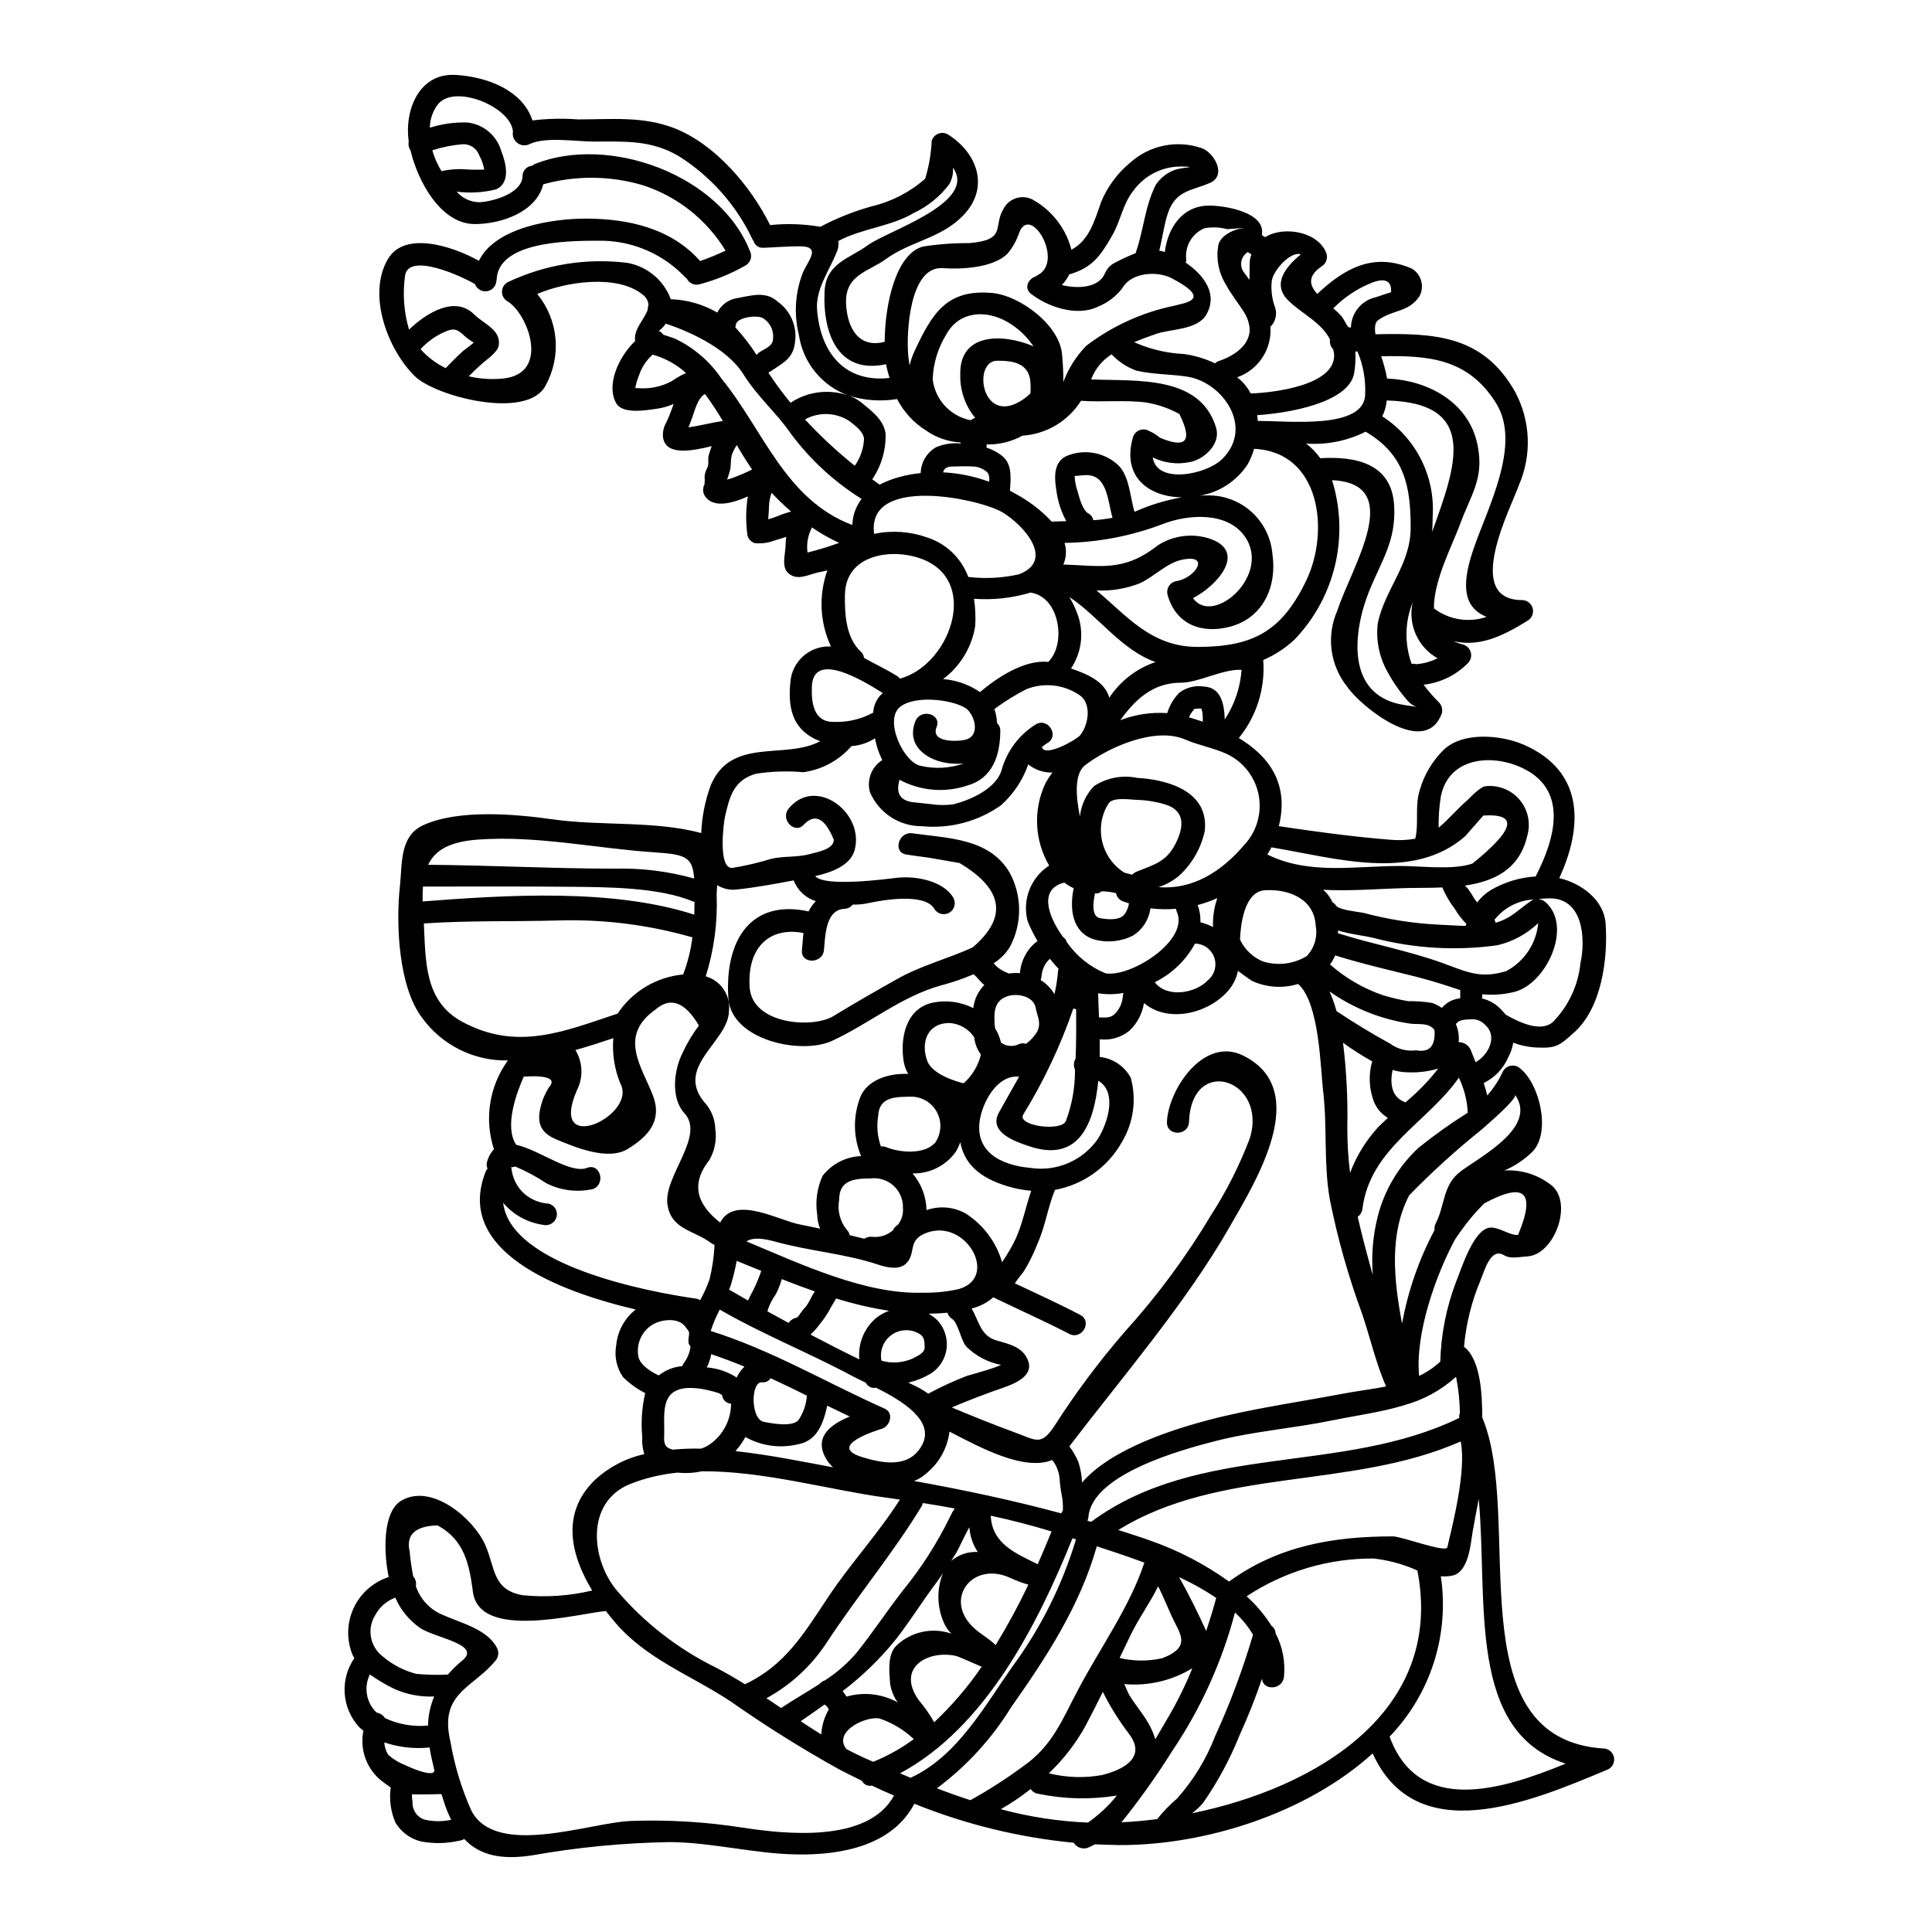 <?xml version="1.0" encoding="UTF-8"?>
<!-- Uploaded to: SVG Find, www.svgrepo.com, Generator: SVG Find Mixer Tools -->
<svg fill="#000000" width="800px" height="800px" version="1.1" viewBox="144 144 512 512" xmlns="http://www.w3.org/2000/svg">
 <path d="m355.38 493.16c-0.324 0-0.059-0.172 0.172-0.32h0.004c0.098-0.152 0.203-0.297 0.32-0.438 0.516-0.789 1.105-1.531 1.754-2.219 0.594-0.855 1.109-1.766 1.547-2.715 0.23-0.395 0.496-0.789 0.758-1.223-2.949-1.023-5.867-2.133-8.758-3.269v-0.004c-0.387 1.391-0.914 2.742-1.574 4.027-0.969 1.309-1.707 2.773-2.188 4.328 0 0.059-0.027 0.117-0.027 0.203 1.84 1.023 3.734 2.043 5.606 3.066v0.004c0.543-0.809 1.418-1.336 2.387-1.441zm175.3-78.672c-0.246 0.332-0.543 0.629-0.875 0.871 0.66 1.516 0.922 3.176 0.758 4.82 1.406-0.008 2.672 0.832 3.215 2.129 0.395 1.023 0.848 2.102 1.281 3.184 3.418-1.898 5.867-6.832 2.625-9.781-0.984-1.145-2.465-1.73-3.969-1.574-0.734-0.008-1.469 0.059-2.191 0.199-0.898 0.223-1.043 0.555-0.844 0.152zm-271.61 198.45c-0.469-1.93-0.934-3.887-1.223-5.84h-0.004c-4.047 0.422-8.141-0.035-12-1.344 0.062 1.156 0.414 2.281 1.023 3.269 1.328 1.188 2.859 2.121 4.523 2.758 3.68 1.75 8.148 3.125 7.68 1.156zm309.86-5.578c1.43 0.043 2.621 1.109 2.816 2.527 0.195 1.418-0.664 2.769-2.031 3.195-20.438 8.613-50.418 21.047-61.949-4.41-17.605 15.996-44.699 24.434-67.305 24.289-2.102-0.031-4.203-0.117-6.273-0.203-0.555 0.293-1.141 0.582-1.723 0.848h-0.004c-1.434 0.605-3.098 0.074-3.91-1.258-14.504-1.398-28.73-4.879-42.242-10.336-5.754 10.977-19.094 13.66-31.207 13.43-11.328-0.172-22.332-3.211-33.66-3.269-12.191 0.203-24.344 1.375-36.348 3.504-8.148 1.254-13.926 0.059-18.07-4.328v-0.004c-0.406 0.258-0.867 0.414-1.344 0.465-3.301 0.754-6.715 0.824-10.043 0.207-2.856-0.676-5.32-2.477-6.832-4.992-1.266-2.93-1.703-6.152-1.254-9.312-0.789-0.555-1.547-1.109-2.305-1.664h-0.004c-4.055-3.16-5.965-8.348-4.93-13.383-0.414-0.316-0.809-0.656-1.184-1.02-2.227-2.453-3.559-5.59-3.781-8.895-0.227-3.309 0.676-6.594 2.555-9.324-0.406-0.676-0.719-1.402-0.934-2.156-1.207-3.898-0.828-8.109 1.051-11.73 1.879-3.617 5.109-6.348 8.988-7.602-1.402-6.769-1.574-17.371 3.356-20.258 8.062-4.723 19.125 4.785 22.188 11.648 2.754 6.106 1.871 12.059 10.043 13.43l0.004-0.004c6.141 0.605 12.336 0.18 18.336-1.254-5.606-9.254-8.465-20.402 0.727-29.309 3.676-3.398 8.191-5.754 13.082-6.832-0.461-1.484-0.645-3.039-0.547-4.59-0.355-3.879-0.09-7.789 0.785-11.586-2.16-1.105-4.141-2.531-5.867-4.234-1.707-2.449-2.359-5.477-1.812-8.41 0.336-3.75 2.207-7.195 5.168-9.516-20.613-4.816-48.168-15.531-39.734-36.605 0.121-0.266 0.281-0.508 0.469-0.727-0.262-0.582-0.305-1.234-0.117-1.844 0.32-1.23 0.945-2.367 1.809-3.297-2.609-7.984-1.23-16.738 3.711-23.531-9.027 0.199-17.57-4.074-22.832-11.414-6.16-8.203-6.887-24.727-5.809-34.594 0.672-6.219-0.117-13.516 6.297-16.379 9.371-4.234 24.492-2.891 34.301-1.488 12.551 1.777 27.059 0.32 39.266 3.617h0.004c0.18-4.316 1.027-8.578 2.508-12.637 5.434-12.961 19.793-6.691 29.047-11.711-0.539-0.172-1.066-0.387-1.574-0.641-6.016-3.094-6.981-8.582-6.363-14.918 0.367-5.512 5.043-9.738 10.566-9.543 0.086 0 0.145 0.027 0.203 0.027-2.965-6.336-3.312-13.586-0.965-20.172-0.875 0.203-1.777 0.395-2.656 0.582-2.273 0.496-4.758 1.969-7.066 0.613-2.828-1.664-1.344-5.398-1.344-7.938h0.004c0-0.727 0.059-1.449 0.176-2.164-0.938 0.32-1.902 0.641-2.832 0.875-1.723 0.688-3.578 0.969-5.43 0.82-0.988-0.27-1.758-1.051-2.012-2.043-0.422-2.902-0.461-5.848-0.121-8.758 0.051-0.539 0.125-1.074 0.234-1.605-3.938 1.75-8.699 3.094-11.062 0.352l-0.004-0.004c-0.891-0.965-1.066-2.391-0.438-3.539 0.07-0.75 0.074-1.5 0.023-2.25 0.113-0.742 0.348-1.461 0.699-2.129 0.555-1.082 0.059-2.16 0.395-3.328 0.23-0.816 0.496-1.633 0.789-2.422-5.371 1.312-12.145 2.598-12.902-2.305l-0.004-0.004c-0.148-1.426 0.18-2.863 0.934-4.086 0.715-1.559 1.336-3.16 1.871-4.789-1.441 0.641-2.965 1.074-4.527 1.285-2.684 0.352-8.961 1.547-10.688-1.488-2.711-4.723 0.586-12.262 5.023-16.465-0.496-3.125 2.512-5.781 3.328-8.32 0.008-0.426 0.074-0.852 0.207-1.258-0.082-1.109-0.66-2.121-1.574-2.754-6.715-5.43-20.289-3.414-27.91-0.145 2.75 3.348 4.434 7.441 4.836 11.754 0.398 4.316-0.5 8.652-2.586 12.449-4.758 9.34-29.125 2.981-34.637-2.363-7.125-6.918-12.789-21.547-7.184-31.094 4.348-7.414 16.785-3.621 24.117 0.469 4.375-8.992 19.762-11.184 28.289-11.184 11.242 0 22.656 2.539 30.332 11.242h-0.004c2.301-0.793 4.551-1.711 6.746-2.754-4.981-8.203-12.742-14.348-21.867-17.32-8.617-2.566-17.785-2.66-26.449-0.262-1.777 7.269-11.02 10.539-18.129 10.539-9.055 0-15.121-11.387-17.047-19.531-0.469-0.691-0.641-1.543-0.469-2.359-1.18-8.145 2.629-18.215 12.438-17.633 8.176 0.469 17.711 3.973 20.348 12.055 4.004-0.484 8.043-0.574 12.062-0.266 8.73 0 17.223-0.906 25.484 2.305 10.891 4.231 20.348 15.441 25.43 25.691v0.004c4.438-0.457 8.918-0.301 13.312 0.461 4.359-2.312 8.961-4.144 13.719-5.457 5.219-1.242 10.055-3.746 14.074-7.297 0.988-3.246 1.566-6.598 1.719-9.988 0.246-0.871 0.879-1.582 1.719-1.922 0.84-0.344 1.789-0.281 2.574 0.172 7.734 4.848 11.27 14.07 4 21.547-5.957 6.102-13.898 6.715-20.523 11.559-4.527 3.297-10.859 4.09-10.453 11.855 0.324 6.246 3.242 11.809 10.234 10.012 0.027-9.781 2.891-23.27 10.133-25.254v0.004c4.035-0.633 8.113-0.934 12.199-0.906 10.133-0.82 6.332-4.379 9.109-9.02v-0.004c0.738-1.469 2.074-2.555 3.664-2.973 1.594-0.418 3.289-0.133 4.656 0.785 4.828 2.863 8.324 7.523 9.723 12.961 4.641-2.453 6.102-7.535 7.871-12.672v0.004c1.68-4.047 4.324-7.621 7.703-10.41 2.523-2.269 5.609-3.824 8.934-4.504 3.324-0.676 6.773-0.453 9.98 0.648 3.269 1.082 6.773 7.184 2.277 9.195-4.699 2.102-9.141 1.871-11.211 8.09-1.082 3.269-1.434 6.598-2.277 9.895h0.004c0.266 0.035 0.527 0.082 0.785 0.145 0.23 0.066 0.453 0.145 0.676 0.234 0.758-6.297 4.555-12.293 11.738-12.32 3.82-0.031 15.148 1.633 13.98 7.824 0.297 0.172 0.613 0.352 0.906 0.551l-0.004 0.004c0.074-0.039 0.145-0.086 0.207-0.148 5.023-2.949 14.129-1.18 16.059 4.586 0.336 1.277-0.215 2.621-1.348 3.301-3.852 2.656-3.148 5.023-1.137 7.297 7.328-6.887 14.957-11.09 25.078-6.715h-0.004c2.519 1.516 3.406 4.738 2.016 7.328-2.949 4.379-7.125 3.477-11.02 6.391-0.789 0.586-0.906 1.969-0.645 3.68 15.387-0.324 28.492 0.086 37.051 15.328h-0.004c4.051 7.594 4.426 16.617 1.02 24.523-2.129 6.074-15.035 30.594 0.82 30.594 1.301 0.027 2.43 0.906 2.773 2.16s-0.18 2.586-1.285 3.269c-7.238 4.523-13.105 6.945-19.648 5.461 0.816 0.383 1.668 0.688 2.543 0.906 0.984 0.297 1.746 1.086 2.004 2.086 0.254 0.996-0.027 2.055-0.746 2.793-3.141 3.215-7.297 5.25-11.766 5.754 1.242 1.668 2.609 3.238 4.086 4.699 0.918 0.949 1.109 2.391 0.469 3.543-4.758 10.832-21.281-2.57-24.758-7.648-2.269-2.812-3.715-6.199-4.18-9.785-0.461-3.586 0.074-7.231 1.555-10.531 3.734-11.59 18.246-33.602-1.434-34.48 2.273 7.289 2.551 15.055 0.801 22.484-1.754 7.43-5.465 14.258-10.754 19.762-2.434 2.277-5.246 4.109-8.309 5.418 0.027 0.055 0.035 0.113 0.031 0.176 0.531 7.406-1.789 14.738-6.481 20.492 8.117 4.875 13.383 12.203 10.602 23.355 9.777 1.461 19.617 2.801 29.453 3.59h-0.004c2.242 0.211 4.5 0.125 6.715-0.262 0.996-4.203-0.172-8.66 1.18-12.875 1.125-3.949 3.231-7.551 6.121-10.469 5.051-5.117 15.297-4.203 21.367-1.605 16.199 7.008 15.793 21.781 9.484 35.383 5.867 1.402 11.855 5.75 12.293 12.086 0.641 9.34-1.078 22.359-8.379 28.844-3.852 3.445-4.641 4.203-9.809 3.969h0.004c-2.156-0.09-4.281-0.523-6.301-1.281-0.215 1.348-0.66 2.652-1.312 3.852-1.281 2.984-3.59 5.41-6.512 6.836 0.352 1.105 0.672 2.188 0.938 3.297 1.715-1.941 3.129-4.125 4.203-6.484 0.461-0.773 1.25-1.297 2.141-1.414 0.895-0.121 1.793 0.176 2.441 0.801 5.082 4.059 8.176 16.82 3.211 21.984-2.148 2.109-4.676 3.805-7.441 4.996 4.305-0.262 8.566 1.012 12.027 3.586 6.512 4.41 1.344 18.77-5.961 19.18-1.719 0.086-4.496 0.727-6.102-0.266-3.648-2.273-5.195 4-6.332 6.656l0.004 0.004c-2.359 5.606-3.828 11.547-4.352 17.605 0.258 0.141 0.496 0.316 0.699 0.523 3.762 3.938 4.113 12.203 4.144 18.188 11.172 26.547-7.394 85.109 32.109 87.707zm-6.106-208.06c1.434-6.484 0.789-17.605-8.582-17.223-0.934 0.027-1.781 0.086-2.598 0.172 0.711 0.066 1.383 0.355 1.926 0.82 7.414 6.512 0.059 21.984-8.492 23.852h-0.004c-2.703 0.648-5.496 0.844-8.266 0.582v0.992c0 0.027-0.203 0.027-0.203 0.086 2.012 0.422 3.84 1.465 5.227 2.981 0.418 0.414 0.812 0.855 1.18 1.316l0.031 0.027c3.266 1.84 9.195 4.875 12.523 1.898l0.004-0.004c4.098-4.195 6.652-9.652 7.254-15.488zm-11.734-23.297c5.023-9.781 8.844-23.094-4.328-28.785-7.91-3.418-18.77-2.363-20.898 7.707h-0.004c-0.453 2.781-0.656 5.594-0.613 8.41 2.422-1.93 4.496-4.555 7.707-7.356 0 0 3.148-3.328 4.523-3.594v-0.004c3.449-0.457 6.898 0.855 9.172 3.492 2.273 2.637 3.059 6.242 2.098 9.59-2.043 8.961-8.844 12.113-16.531 13.227v-0.004c0.324 0.297 0.629 0.621 0.902 0.965 0.496 0.727 1.023 1.488 1.461 2.277v0.004c0.262 0.43 0.555 0.836 0.879 1.223 0.969-1.297 2.18-2.394 3.562-3.238 3.644-2.148 7.746-3.398 11.969-3.648 0.02-0.09 0.055-0.176 0.102-0.254zm-1.137 6.598c0.18-0.109 0.375-0.188 0.582-0.234-4.109 0.184-7.934 2.144-10.48 5.375 0.141 0.254 0.238 0.527 0.289 0.812 1.734-0.496 3.363-1.297 4.82-2.359 1.648-1.188 3.094-2.473 4.797-3.582zm-3.652 88.664c4.789-11.414 1.781-14.188-9.016-8.32-0.73 0.758-1.434 1.488-2.133 2.246h-0.004c-2.012 2.293-3.863 4.723-5.547 7.269-5.023 9.281-10.629 24.957-9.516 36.172 2.051-0.973 3.941-2.254 5.606-3.797 0.191-7.25 1.609-14.41 4.195-21.18 1.223-2.832 4.699-14.656 9.445-14.336 2.414 0.145 4.754 2.07 6.969 1.957zm-15.121-16.926c5.84-4.231 20.289-11.809 14.309-20.23 0.523 0.758-3.543 4.613-8.789 9.199l-0.004-0.004c-6.766 5.422-13.191 11.25-19.238 17.457-5.367 10.305-4.086 22.391-1.898 34.012 1.57-8.66 4.477-17.027 8.613-24.797-0.082-0.566 0.012-1.145 0.262-1.66 2.602-5.043 1.84-10.383 6.746-13.945zm12.148-53.074h-0.004c4.711-2.562 7.832-7.305 8.32-12.641-3.004 2.879-6.723 4.906-10.773 5.867-10.965 1.535-22.129 0.883-32.84-1.926-2.801-0.672-6.336-0.992-9.445-1.988v0.789h-0.004c0.109 0.008 0.219 0.027 0.324 0.055 8.902 2.805 18.129 4.5 27 7.652 6.996 2.547 10.41 4.41 17.418 2.223zm-8.879-111.66c3.648-10.773 12.875-27.762 6.043-38.738-7.457-11.996-18.082-12.672-30.477-12.465 0.684 1.93 1.211 3.91 1.574 5.926 10.715 0.395 21.777 6.188 24.008 17.777 1.719 8.844-1.723 12.727-4.816 21.191-1.871 5.117-6.887 14.598-6.773 21.953h0.031v0.004c3.984 3.008 9.203 3.84 13.926 2.223-6.109-2.484-6.785-8.23-3.516-17.871zm-0.234 83.242c11.234-9.051 12.199-13.293 2.891-12.727-1.633 1.84-3.238 3.676-4.844 5.512-13.926 12.148-34.566 5.695-51.32 2.922-0.324 0.641-0.699 1.281-1.082 1.898 11.02 5.461 23.18 3.039 35.18 3.039 5.34-0.012 14.156 1.156 19.176-0.645zm24.727 238.54c-26.305-8.434-20.582-42.973-23.062-70.152-0.73 4.027-1.551 7.852-1.969 11.02-0.395 2.754-1.316 8.266-4.723 9.223h0.004c-1.098 0.273-2.234 0.352-3.359 0.238 2.316 15.508-2.699 31.211-13.574 42.508 7.652 20.918 29.633 14.156 46.684 7.144zm-25.977-172.48c-0.141-3.234-0.945-6.402-2.363-9.312-8.32 11.941-23.5 18.656-25.543 34.738-0.098 0.859-0.551 1.633-1.254 2.133 1.082 4.785 2.363 9.578 3.738 14.508l0.262 0.879h-0.004c-0.402-5.164 0.031-10.359 1.289-15.387 1.77-7.055 5.566-13.438 10.918-18.359 4.129-3.324 8.457-6.402 12.953-9.211zm-0.559-49.535c0.059-0.176 0.145-0.352 0.203-0.527-1.176-1.191-2.207-2.527-3.066-3.969-1.34-1.75-2.457-3.664-3.324-5.695-2.106 0.09-4.176 0.117-6.191 0.117-8.379 0-17.02 0.965-25.367 0.496 0.23 0.23 0.465 0.438 0.699 0.672v0.004c0.727 0.773 1.316 1.66 1.754 2.625 0.391 0.242 0.727 0.559 0.992 0.938 0.848 1.18 6.129 1.633 7.383 1.926v-0.004c6.336 1.695 12.832 2.723 19.383 3.066 2.484 0.102 5.016 0.305 7.535 0.352zm-4.844 164.65c1.402-5.984 5.078-20.316 3.543-28.023-29.016 12.816-63.82 6.769-90.734 23.469 2.754 0.875 5.578 1.777 8.379 2.773 7.469 2.613 14.527 6.277 20.961 10.887 12.988-9.445 27.527-11.969 43.41-11.969 2.41 0.012 14.09 4.453 14.441 2.875zm3.414-145.53v-2.102c-2.918-0.992-7.086-2.363-11.527-3.504-7.086-1.777-14.656-3.504-21.605-5.691h-0.004c-0.359 0.852-0.82 1.652-1.371 2.394 4.121 3.637 8.926 6.422 14.133 8.188 2.156 0.645 4.352 1.16 6.566 1.547 2.133-0.031 4.262 0.125 6.367 0.465 0.906 0.332 1.77 0.773 2.57 1.312 1.188-1.406 2.867-2.305 4.699-2.512-0.004-0.027 0.168-0.059 0.168-0.086zm-0.262 111.27c-0.051-0.434 0.008-0.875 0.172-1.281-0.047-3.215-0.379-6.422-1-9.578l-0.172 0.09v0.004c-3.894 3.481-8.539 6.008-13.578 7.383-0.059 0.027-0.09 0.059-0.145 0.059-5.988 1.812-12.469 2.656-18.922 3.973-10.305 2.129-20.812 2.859-31.004 5.488-8.52 2.188-32.754 8.699-33.629 20.172v-0.004c-0.035 0.324-0.125 0.641-0.262 0.938 0.324 0.086 0.672 0.199 0.992 0.293 28.625-21.137 66.363-12.32 97.547-27.535zm-11.414-97.418c3.562 0.641 5.164-1.18 4.844-5.398-1.574-2.074-4.289-1.375-6.363-1.664-7.727-1.125-15.078-4.055-21.461-8.551 0.758 1.688 1.383 3.434 1.871 5.223 4.586 3.066 9.344 5.957 14.188 8.613v-0.004c1.992 1.469 4.469 2.106 6.922 1.785zm4.231-137.39c6.191-17.223 12.672-34.184-12.027-34.824l-0.004 0.004c-0.137 1.457-0.539 2.883-1.18 4.203 4.375 2.812 7.918 6.746 10.266 11.387 2.348 4.641 3.414 9.824 3.09 15.016 0 1.504-0.059 2.902-0.145 4.219zm-4.231 35.066c1.973-0.152 3.894-0.684 5.664-1.574-5.223-2.941-7.902-8.953-6.602-14.801-2.082 5.215-2.176 11.012-0.262 16.293 0.402-0.062 0.809-0.035 1.199 0.082zm-59.41 304.52c32.781-6.691 67-26.914 59.73-64.344l-0.004 0.004c-3.688-1.676-7.621-2.746-11.645-3.18-11.945-0.059-23.637 3.426-33.602 10.012 2.535 2.285 4.746 4.906 6.566 7.793 0.672 0.469 1.082 1.227 1.109 2.043 1.859 3.543 2.629 7.555 2.219 11.531-0.395 3.543-5.691 3.676-5.809 0.438h-0.004c-1.711 5.062-3.684 10.031-5.902 14.891-2.543 6.371-5.805 12.434-9.723 18.07-0.875 1.02-1.859 1.941-2.938 2.742zm65.246-197.35c-2.606 0.762-5.316 1.098-8.031 0.992-1.375-0.027-2.738-0.238-4.059-0.629-0.699 3.269-0.395 7.039 3.008 8.406 0.145 0.031 0.203 0.148 0.352 0.203v0.004c3.234-2.66 6.164-5.668 8.73-8.977zm-5.691-95.812c-0.84-0.32-1.598-0.816-2.219-1.461-2.144-2.418-4.008-5.07-5.547-7.91-2.211-3.938-3.102-8.48-2.539-12.961 1.969-9.02 8.699-15.5 8.699-25.164 0-10.832-1.52-19.387-11.941-25.484-4.867 2.453-10.309 3.543-15.746 3.148 1.422 1.113 2.68 2.418 3.738 3.879 9.02-0.523 18.859 1.18 19.559 12.406 0.586 9.371-3.148 14.367-6.539 22.656-4.144 10.16-6.891 28.082 9.516 30.391 1.414 0.18 2.379 0.352 3.019 0.5zm-6.801-109.94c0.203-3.211-1.781-4.004-5.867-2.191h-0.004c-3.535 1.527-6.746 3.731-9.445 6.481 0.809 0.637 1.551 1.352 2.219 2.129 0.848 1.109 1.516 2.922 2.07 2.922h0.395v-0.086c0.125-3.863 2.875-7.144 6.656-7.941 1.348-0.465 2.66-0.906 3.977-1.312zm-3.356 221.2c0.848-0.82 1.66-1.605 2.508-2.398l-0.004 0.004c-1.922-1.125-3.34-2.941-3.969-5.078-1.047-3.207-1.109-6.656-0.176-9.898-2.68-1.48-5.266-3.125-7.734-4.934 0.918 7.441 1.297 14.938 1.137 22.434-0.008 4.031 0.234 8.059 0.73 12.059 1.699-4.508 4.246-8.645 7.504-12.191zm-3.504-194.14h-0.004c0.172-3.898-0.527-7.785-2.047-11.383-0.18 0.043-0.367 0.07-0.555 0.086 0.102 1.855 0.004 3.715-0.289 5.547-1.223 8.031-17.688 10.773-25.719 11.27 0.059 0.527 0.117 1.023 0.145 1.547 7.699-0.121 28.316 2.449 28.465-7.07zm5.547 262.93c-2.754-6.219-4.328-13.43-6.512-19.68-3.57-9.738-6.383-19.738-8.41-29.914-1.691-9.578-0.613-19.152-1.781-28.789-0.668-5.488-0.906-23.324-6.625-28.289v0.004c-4.062 1.246-8.441 0.945-12.293-0.848-1.18-0.82-2.453-1.691-3.648-2.625-0.422 2.133-1.445 4.098-2.949 5.664-5.371 5.805-15.742 8.145-21.953 2.859-0.434 2.832-1.812 5.434-3.914 7.387-2.203 1.762-5.023 2.566-7.824 2.231 0.031 1.547 0.031 3.094 0 4.672 3.488 0.359 6.574 2.426 8.234 5.512 1.582 5.754 0.738 11.902-2.332 17.02-3.731 6.668-10.238 11.32-17.754 12.695-1.898 4.586-2.539 9.637-4.613 14.219-0.977 2.551-2.188 5.004-3.617 7.328-0.758 1.078-1.664 2.102-2.398 3.211 5.781 2.754 11.617 5.371 17.32 8.375 3.356 1.75 0.395 6.773-2.922 5.023-6.629-3.445-13.43-6.422-20.113-9.691l0.004 0.004c-1.652 1.438-3.629 2.457-5.758 2.973 1.93 3.094 2.25 7.211 6.629 8.465 3.504 0.992 7.211 1.812 8.438 5.637 1.254 3.969-3.973 5.922-6.691 6.887-4.672 1.605-9.137 3.328-13.633 5.227 5.492 2.305 11.02 4.523 16.582 6.57 5.781 2.102 7.039 3.707 10.566-1.574l0.004 0.004c5.598-8.758 11.824-17.098 18.625-24.961 8.668-9.566 16.363-19.973 22.977-31.062 4.113-6.387 7.543-13.188 10.234-20.289 4.844-15.559-15.473-22.363-16.113-4.328-0.145 3.766-5.988 3.793-5.84 0 0.293-8.465 9.695-22.828 20.203-17.605 18.48 9.168 3.18 33.543-3.477 45.191-11.559 20.258-28.406 39.789-42.59 58.359 0.957 1.281 1.762 2.672 2.391 4.144 0.566 1.77 0.891 3.606 0.965 5.461 7.824-9.109 24.754-14.277 33.746-16.641 11.414-2.977 23.559-4.672 35.09-6.859 3.84-0.746 7.875-1.188 11.75-1.977zm-35.883-263.16c6.16-0.176 22.57-2.188 22.102-10.363-0.027-0.496-0.176-0.879-0.23-1.316h-0.004c-0.68-0.68-0.992-1.645-0.848-2.598-2.191-4.496-7.414-6.801-10.977-10.277-4.644-4.469-0.586-9.168 3.238-12.289-2.57-1.023-7.59 4.375-7.734 7.324v0.004c-0.195 2.328 0.133 4.672 0.961 6.859 0.531 1.773 0.035 3.695-1.281 4.996 0.414 5.938-3.195 11.418-8.816 13.383 1.492 1.145 2.719 2.606 3.59 4.277zm14.891 149.09-0.004-0.004c2.008-2.152 2.871-5.133 2.336-8.027-0.352-7.152-7.211-9.809-13.516-9.398-5.574 0.395-6.422 9.691-6.539 13.078 1.227 2.609 3.379 4.672 6.043 5.777 3.914 1.238 8.176 0.715 11.676-1.43zm-0.207-99.438c6.336-13.105 3.793-34.184-13.777-34.973-0.406 1.414-0.977 2.773-1.691 4.059-2.871 4.43-7.465 7.457-12.668 8.348 0.582-0.031 1.18-0.059 1.84-0.059h-0.004c4.332-0.121 8.547 1.422 11.777 4.309 3.231 2.891 5.231 6.906 5.594 11.223 1.254 8.527-2.394 16.754-10.945 19.18-7.441 2.074-14.562-0.23-16.848-8.379-0.199-0.75-0.094-1.551 0.297-2.219 0.395-0.672 1.035-1.156 1.789-1.352 5.461-0.789 9.445-7.441 1.633-5.691-4.059 0.906-7.238 4.438-11.062 6.215-3.652 1.43-7.559 2.078-11.473 1.902 7.871 6.539 14.422 14.957 26.742 14.957 14.754-0.004 22.316-4.117 28.797-17.52zm-14.957-84.309c0.02-0.754 0.176-1.496 0.469-2.188-0.332-0.188-0.652-0.395-0.965-0.617-0.941 0.574-1.578 1.535-1.734 2.625-0.16 1.09 0.176 2.191 0.918 3.008 0.441 0.586 0.848 1.18 1.254 1.75 0.012-1.512 0.059-3.031 0.059-4.578zm-8.086 26.039c4.144-1.402 8.66-4.496 8.027-9.168-0.086-0.254-0.145-0.516-0.172-0.785-0.234-1.004-0.633-1.961-1.184-2.836-1.547-2.481-3.543-4.902-4.902-7.477-1.898-3.066-2.617-6.719-2.016-10.273 0.395-2.453 3.621-4.09 5.723-4.5 2.156-0.293 1.051-0.23-3.356 0.117v0.004c-1.973-0.531-4.039-0.609-6.047-0.234-3.305 1.406-5.262 4.848-4.785 8.406-0.02 0.242-0.066 0.477-0.148 0.703 4.723 3.211 8.66 8.266 5.43 13.809-2.394 4.086-9.516 3.734-13.312 5.082-1.812 0.641-3.793 1.344-5.777 2.188 4.144 1.852 8.598 2.91 13.133 3.125 2.879 0.391 5.676 1.227 8.293 2.477 0.305-0.289 0.672-0.508 1.074-0.637zm6.801 128.1h0.004c3.211-3.547 4.566-8.402 3.652-13.102-0.914-4.699-3.988-8.691-8.297-10.777-3.617-1.695-7.504-2.305-11.152-3.887-7.969-3.445-20.289 2.016-26.535 6.801-2.801 2.16-2.539 7.871-1.375 13.605v0.004c0.309-3.043 1.633-5.894 3.766-8.09 3.375-2.191 7.477-2.969 11.414-2.16 8.352 0.496 19.094 3.648 17.898 14.129-1 4.598-3.422 8.766-6.918 11.914-1.582 1.301-3.394 2.293-5.344 2.918 8.914 0.703 16.59-3.902 22.871-11.355zm-13.738-65.246c5.312 7.59 21.02-6.219 13.66-16.438-4.723-6.57-15.062-5.75-21.605-3.211h0.004c-8.34 3.184-17.176 4.883-26.102 5.023 0.594 1.883 0.48 3.914-0.316 5.723 9.926 0.32 15.996 2.012 25.016-5.055 4.231-2.746 9.504-3.352 14.25-1.633 9.332 3.562 1.367 12.406-4.906 15.59zm12.875 19.004c-4.965-0.266-11.328 3.418-16.137 3.418-7.356 0-12.086 4.496-16 9.926 3.961-1.52 8.203-2.156 12.438-1.871 0.613-2.051 1.727-3.914 3.238-5.43 1.855-1.391 4.195-1.969 6.484-1.605 4.527 0.203 5.398 4.641 5.512 8.727h-0.004c2.606-3.926 4.144-8.465 4.469-13.164zm3.035 255.71c-1.293-2.188-2.906-4.164-4.785-5.871-3.441 13.07-9.059 25.465-16.617 36.668-4.113 6.562-8.605 12.879-13.457 18.918 3.066-0.145 6.219-0.438 9.445-0.848h0.004c1.582-1.98 3.352-3.809 5.281-5.457 4.356-4.887 7.789-10.527 10.133-16.641 3.965-8.672 7.305-17.621 9.996-26.77zm-8.09-311.64c8.41-8.434 0-20.348-9.426-21.777-4.586-0.672-8.848-0.555-13.402-1.574-2.496-0.906-4.746-2.391-6.566-4.328-2.481 1.574-4.383 3.91-5.43 6.656 12.203 0.496 28.93-1.18 33.133 12.816 1.285 4.262-3.148 8.379-6.945 9.082l-0.004-0.004c-3.324 0.707-6.789 0.273-9.84-1.227 1.023 7.191 14.223 4.621 18.48 0.355zm-2.508 124.1v0.004c-0.105-2.609 0.281-5.215 1.141-7.68-1.68 0.758-3.418 1.375-5.199 1.84 0.523 1.473 0.77 3.023 0.73 4.582 1.156 0.281 2.273 0.703 3.328 1.258zm-1.812 186.57c0.992-3.008 1.898-5.957 2.656-8.789l0.004 0.004c-3.133-2.106-6.434-3.949-9.867-5.512 2.656 4.617 5.078 9.609 7.211 14.281zm0.504-172.52c1.742-1.48 2.387-3.887 1.609-6.035-0.773-2.152-2.801-3.598-5.086-3.629-2.402 4.438-6.125 8.012-10.656 10.234 3.238 4.273 10.855 2.961 14.133-0.57zm-1.402-68.461c0-0.555 0-1.109-0.031-1.664-0.023-0.609-0.145-1.211-0.352-1.781v-0.055c-0.621-0.023-1.246 0.016-1.863 0.113-0.57 0.676-1.051 1.422-1.434 2.219 1.223 0.352 2.449 0.762 3.676 1.168zm-7.356-146.26c1.691-0.641 6.598-0.758 1.898-0.875-5.102-0.121-9.938 2.269-12.938 6.394-2.922 3.707-3.356 8.031-5.664 11.969-3.066 5.312-5.223 8.465-11.355 10.234h0.004c-0.48 1.047-1.148 1.996-1.969 2.801 4.262 1.078 9.867 0.758 11.445-3.094 0.5-1.188 1.395-2.16 2.539-2.754 1.801-0.973 3.664-1.832 5.574-2.57 0.031-0.027 0-0.059 0.031-0.086 2.129-6.016 2.394-12.262 5.34-18.07 1.23-1.828 3.012-3.211 5.09-3.949zm-3.977 71.004c6.977 2.945 8.684 0.848 5.117-6.297v-0.004c-2.719-1.496-5.668-2.523-8.73-3.035-5.633-0.754-11.559-0.027-17.34-0.465h0.004c-3.387 5.394-9.16 8.836-15.516 9.246-2.816 1.547-5.984 2.348-9.195 2.332h-0.324c0.031 0.281 0.031 0.566 0 0.848 1.645 0.504 3.168 1.348 4.469 2.477 2.426 2.277 1.898 5.926 1.75 8.934 1.402 0.73 2.773 1.52 4.117 2.394 2.547 1.621 4.875 3.562 6.922 5.785 1.312-0.059 2.625-0.086 3.883-0.117l-0.004-0.004c-1.398-2.582-2.301-5.402-2.656-8.32-0.613-3.852-0.668-8.086 3.738-9.312 4.496-1.473 9.438-0.336 12.844 2.949 2.863 3.066 2.981 8.293 4.144 12.203 0.176-0.086 0.352-0.117 0.527-0.203v-0.004c3.852-1.68 7.891-2.894 12.027-3.621-8.527-0.086-16-5.254-12.965-15.883 0.246-0.863 0.879-1.562 1.711-1.898 0.836-0.336 1.777-0.27 2.555 0.18 1.059 0.457 2.043 1.07 2.922 1.816zm4.379 107.02c1.969-4.113 2.188-8.316-3.098-9.867h0.004c-2.391-0.715-4.863-1.113-7.359-1.184-1.633-0.031-6.656-0.906-7.676 1.109l0.004 0.004c-1.215 1.957-1.879 4.203-1.93 6.508-0.137 4.703 2.215 9.129 6.188 11.648 0.703 0.176 1.406 0.395 2.106 0.555 0.316-0.344 0.707-0.609 1.137-0.789 4.875-2 8.059-2.559 10.629-7.984zm-18.895 34.891c6.57 1.254 22.508-8.73 18.918-16.41h0.004c-0.09-0.215-0.148-0.441-0.176-0.672-2.254 0.195-4.523 0.156-6.773-0.117-0.391 2.969-2.082 5.609-4.613 7.211-3.195 1.617-6.883 1.98-10.336 1.023-5.902-1.898-6.512-8.266-5.398-13.574-0.879-0.406-1.711-0.906-2.481-1.488-6.602 1.633-4.613 8.406-0.395 14.363 0.5 0.332 0.871 0.828 1.051 1.398 2.535 3.684 6.078 6.551 10.207 8.262zm18.105-176.86c2.801-0.789 10.629-1.516-0.496-7.324-3.852-2.016-10.629-1.547-12.988 2.481l0.004-0.004c-1.656 2.246-3.91 3.992-6.504 5.031-5.606 2.754-13.227 0.145-17.777-3.356-2.047-1.605-0.699-4.059 1.312-4.668 0.148-0.09 0.203-0.203 0.395-0.297 7.152-3.543-1.75-18.895-4.816-11.383h-0.004c-0.664 2.074-1.727 3.996-3.125 5.664-3.82 3.82-12.203 4.203-17.223 3.852-8.727-0.555-9.691 17.105-9.078 23.352 0.086 0.789 0.203 1.605 0.352 2.426v0.004c0.301-1.344 0.754-2.644 1.34-3.887 4.613-9.84 8.406-16.32 20.375-15.324 7.414 0.582 18.395 8.66 18.711 16.754l0.004 0.004c0.211 2.281 0.309 4.57 0.293 6.859 1.344-3.582 3.41-6.852 6.07-9.605 6.836-5.207 14.746-8.824 23.156-10.582zm-1.402 374 0.004-0.004c2.434-4.164 4.559-8.492 6.367-12.961-5.41 3.301-11.734 4.773-18.043 4.203 0.395 0.875 0.789 1.75 1.18 2.629 1.52 2.625 3.59 4.934 5.082 7.531 0.844 1.398 1.504 2.898 1.969 4.465 1.254-2.16 2.422-4.144 3.441-5.867zm-1.516-15.645c7.965-3.125 4.438-6.543 2.273-11.414-1.137-2.566-2.188-5.117-3.445-7.617-2.277 4.641-5.312 8.66-7.562 13.457-0.879 1.84-1.781 3.707-2.656 5.547l0.008-0.004c3.742 0.883 7.637 0.898 11.383 0.039zm-4.938-24.988c0.031-0.117 0.117-0.176 0.145-0.297-4.523-1.691-8.902-3.121-12.637-4.348-4.5 15.883-13.383 29.43-22.801 42.801l0.008-0.008c-5.125 8.285-11.773 15.527-19.59 21.34 2.949 1.137 5.902 2.188 8.875 3.148v0.004c4.801-2.652 9.426-5.617 13.84-8.879 8.113-5.578 10.566-12.73 14.957-20.859 5.676-10.695 13.387-21.469 17.207-32.91zm-9.191-229.53c2.926-4.422 7.238-7.746 12.262-9.445-9.109-3.211-15.18-12.234-22.828-17.223v-0.004c0.969 1.617 1.762 3.332 2.359 5.117 1.508 4.656 0.797 9.746-1.93 13.809 4.328 1.496 8.969 3.426 10.137 7.746zm-1.93 285.51c3.887-0.961 12.555-3.938 7.086-11.02v-0.004c-2.629-3.449-4.926-7.137-6.859-11.02-1.492 3.008-2.981 5.988-4.555 8.934-2.57 4.695-5.863 8.961-9.754 12.641 4.609 1.152 9.41 1.312 14.082 0.469zm7.152-231.01c-0.551-0.172-1.105-0.352-1.66-0.555v-0.004c-0.922-0.367-1.594-1.18-1.781-2.156-1.262-0.312-2.555-0.473-3.856-0.469-0.332 0.34-0.781 0.539-1.254 0.555-0.145 0-0.293-0.059-0.438-0.059-0.527 2.363-0.992 6.16 1.281 6.598 1.844 0.352 5.051 0.699 6.449-0.906h0.004c0.66-0.883 1.094-1.914 1.254-3.008zm-1.605 24.348c0.02-0.211 0.07-0.418 0.148-0.617-2.215 0.426-4.488 0.453-6.715 0.094 0.027 1.777 0.145 3.969 0.23 6.391 1.605 0.027 3.094 0.266 4.262-0.992h0.004c1.27-1.316 2.004-3.051 2.07-4.875zm-7.871-125.88c1.715-0.113 3.426-0.328 5.117-0.641-1.344-4.586-1.312-11.969-7.707-11.27-0.668 0.086-2.336 0.145-2.336 0.203 0.062 1.352 0.32 2.688 0.762 3.969 0.496 1.695 1.254 4.996 2.891 5.957l-0.004-0.004c0.688 0.359 1.168 1.02 1.297 1.785zm1.316 163.83c2.754-4.523 4.965-12.375 0.027-15.297-1.137 11.707-5.309 21.777-18.363 17.344-3.543-1.18-10.918-3.68-7.938-8.961 1.66-3.039 3.504-6.191 5.312-9.445-5.434-0.586-9.168 5.867-10.234 10.566-2.016 9.227 5.34 12.902 13.254 13.602h0.004c3.422 0.52 6.922 0.066 10.094-1.316 3.176-1.383 5.894-3.633 7.844-6.492zm4.938 174.14c-6.859 1.117-13.867 0.969-20.672-0.438-0.875-0.086-1.668-0.559-2.16-1.285-2.5 1.977-5.144 3.762-7.914 5.344 7.543 2.031 15.289 3.219 23.094 3.543 2.883-2.012 5.465-4.426 7.668-7.164zm-9.738-280.96c2.305-2.828 3.211-8.699-0.395-10.828-4.117-2.695-9.289-3.219-13.863-1.398-2.957 1.516-5.785 3.277-8.453 5.258 0.426 1.191 0.664 2.441 0.703 3.707 0.578 0.531 0.898 1.285 0.871 2.07-0.027 6.219-1.867 12.438-8.555 14.422h0.004c-5.992 2.062-12.574 1.535-18.156-1.461-1.109 3.738 0.293 5.754 4.231 6.016l4.059 0.441c1.973 0.293 3.977 0.312 5.953 0.055 4.41-1.105 11.27-4.059 12.789-9.016v-0.004c1.391-5.094 4.668-9.465 9.168-12.23 3.297-1.781 6.246 3.238 2.922 5.051l-0.004-0.004c-0.492 0.309-0.957 0.648-1.398 1.023 0.785 2.856 9.219-1.992 10.125-3.102zm-1.18 85.684c0.176-4.328 0.176-8.902 0.145-13.047-0.086-0.027-0.172-0.117-0.266-0.145h0.004c-0.168-0.016-0.336-0.043-0.496-0.09-3.379 9.832-7.832 19.262-13.281 28.113-1.664 2.981 10.039 4.555 11.297 1.723 1.652-4.363 2.477-8.996 2.426-13.66-0.422-0.934-0.363-2.012 0.156-2.894zm0.117 127.38c-0.324-0.117-0.613-0.203-0.938-0.293-9.137 22.625-23.004 50.152-45.715 62.301 0.938 0.395 1.871 0.789 2.801 1.18 12.293-5.633 19.504-18.828 26.891-29.34 7.551-10.227 13.285-21.68 16.945-33.852zm-3.504-7.562c0.086-1.488-0.031-2.981-0.348-4.438-0.262-1.418-0.438-2.852-0.527-4.293-0.184-1.723-0.852-3.359-1.926-4.723-7.504 2.977-18.863-3.211-27.238-7.535-0.547 4.438-2.824 8.477-6.336 11.242-0.902 0.797-1.941 1.422-3.066 1.84 13.227 2.363 26.133 5.117 39.035 8.586v-0.004c0.09-0.246 0.223-0.473 0.391-0.676zm-1.258-143.16c0.027-0.16 0.066-0.316 0.117-0.469-0.789-0.848-1.547-1.723-2.277-2.656-0.254 0.195-0.477 0.422-0.672 0.672-0.91 1.109-1.453 2.481-1.547 3.914-0.023 0.352-0.113 0.695-0.262 1.02 1.516 0.934 2.781 2.227 3.68 3.766 0.473-2.055 0.793-4.144 0.961-6.246zm-2.422-82.008c4.582-4.785 2.801-16.785-4.555-18.105l-0.234-0.09c-4.879 1.469-9.984 2.031-15.062 1.664 0.34 2.379 0.449 4.785 0.32 7.184-0.895 5.633-3.953 10.691-8.523 14.098 3.504 0.27 6.879 1.457 9.781 3.445 4.668-3.938 11.809-8.66 18.156-7.996 0.031-0.074 0.078-0.141 0.133-0.199zm-0.965 32.406c0.57-1 1.191-1.961 1.871-2.891-2.32 0.07-4.59-0.695-6.394-2.16-1.441 4.168-3.926 7.894-7.211 10.832-6.109 4.324-13.574 6.293-21.02 5.547-2.91 0.012-5.762-0.828-8.195-2.422s-4.348-3.867-5.5-6.539c-0.949-3.258 0.375-6.75 3.246-8.555-0.922-1.824-1.57-3.769-1.93-5.781-1.863 1.211-4.004 1.926-6.219 2.074h-0.012c-3.269 3.766-7.789 6.227-12.73 6.918-4.184-0.367-8.398-0.234-12.551 0.395-6.016 1.691-7.086 6.246-8.266 11.531-0.324 1.371-1.93 13.836 2.012 13.43 3.461-0.559 6.883-1.359 10.234-2.394 3.387-0.816 6.887-0.32 10.305-1.281 1.664-0.496 6.363-1.18 6.297-3.793-2.305-5.664-4.914-7.039-7.824-4.117-2.394 2.922-6.481-1.223-4.144-4.117 7.152-8.785 20.23 1.109 17.488 11.02-1.137 4.144-6.363 5.957-10.449 6.859 2.512 3.004 19.18 0.727 21.805 0.438 4.816-0.527 12.113 0.758 14.805 5.281h-0.004c0.809 1.395 0.332 3.176-1.062 3.984-1.395 0.805-3.18 0.328-3.988-1.066-2.512-4.234-13.727-2.305-17.402-1.488h0.004c-1.383 0.301-2.793 0.434-4.203 0.395-0.516 0.68-1.312 1.086-2.164 1.109-5.117 0.293-5.082 7.211-5.461 10.945-0.379 3.734-6.219 3.738-5.836 0 0.145-1.402 0.23-2.949 0.395-4.523-8.934-1.723-14.957 3.793-14.246 14.391 0.641 9.867 16.695 10.977 22.156 7.652 5.547-3.391 11.211-6.629 16.875-9.812 6.297-3.59 13.488-5.398 20.074-8.406 9.312-7.973 8.152-15.426-3.477-22.359l-8.18-1.434c-1.969-0.23-3.914-0.527-5.902-0.82-3.707-0.523-2.129-6.16 1.574-5.633 9.367 1.344 20.402 1.223 25.805 10.477v0.004c3.312 6.148 3.312 13.555 0 19.707-1.09 1.719-2.543 3.172-4.262 4.262 0.266 0.293 0.555 0.613 0.848 0.906h-0.004c0.957 0.773 2.031 1.383 3.188 1.809 0.965-0.145 1.945-0.176 2.918-0.09 0.211-2.703 1.332-5.254 3.18-7.238 0.461-0.469 0.957-0.898 1.488-1.281-0.988-1.672-1.855-3.406-2.598-5.199-1.527-5.648 0.777-11.633 5.691-14.801-3.902-6.644-4.281-14.785-1.008-21.762zm-2.016 206.93c1.316-2.977 2.539-5.902 3.68-8.699-5.344-1.633-10.715-3.008-16.117-4.176 0.312 7.504 6.731 10.012 12.453 12.871zm-0.027-141.39c0.992-2.246-0.117-3.91-0.496-6.043-0.555-3.121-4.848-4-7.535-3.094-3.648 1.281-3.543 4.41-3.328 7.793 0.031 0.266 0.09 0.496 0.117 0.758l0.004 0.004c0.191 0.289 0.367 0.59 0.527 0.902 0.445 0.906 0.785 1.855 1.02 2.836 1.418 1.027 3.293 1.16 4.844 0.352 0.559-0.23 1.184-0.242 1.75-0.031 1.277-0.922 2.34-2.109 3.113-3.477zm-1.461-181.52 0.004-0.004c0.133 0.062 0.266 0.133 0.391 0.207-1.754-2.66-4.102-4.879-6.859-6.481-5.633-3.301-12.785-2.981-16.199 3.148-2.254 3.609-3.523 7.746-3.68 12 0.633 5.438 4.723 9.836 10.102 10.859 0.34-0.297 0.742-0.508 1.18-0.617-2.684-3.242-4.094-7.352-3.969-11.559-0.219-11.027 11.223-10.797 19.051-7.559zm-0.438 12.594h0.004c0.051-0.828 0.059-1.652 0.027-2.481-0.145-5.695-4.902-6.16-8.789-6.16-6.691-0.059-4.258 17.32 6.394 10.535 0.867-0.539 1.664-1.18 2.383-1.906zm-3.125 47.996c9.75-3.68 1.402-13.02-4.203-16.41-6.043-3.676-36.211-10.039-34.098 5.664 4.641-0.977 9.457-0.664 13.926 0.906 5.109 1.598 9.18 5.484 11.023 10.508 4.461 0.527 8.984 0.297 13.371-0.68zm-0.727 175.94c1.805-4.059 2.625-8.434 4.059-12.594v-0.004c-2.019-0.168-4.016-0.539-5.957-1.109-8.086-2.363-11.766-6.246-12.844-11.766-0.305 0.887-0.699 1.738-1.184 2.539-2.637 3.691-6.93 5.84-11.469 5.734 2.324 2.711 3.637 6.148 3.707 9.719 3.434-1.203 7.219-0.875 10.391 0.906 4.668 2.996 8.09 7.578 9.637 12.906 1.375-2.023 2.606-4.141 3.676-6.34zm3.297 91.785 0.004-0.004c-1.68-0.488-3.32-1.102-4.906-1.84-10.105-4.555-17.926 6.016-9.199 13.602 1.691 1.492 3.852 2.656 5.434 4.262v0.004c3.176-5.188 6.07-10.539 8.68-16.031zm-9.762-57.273c0.863-0.273 1.711-0.594 2.539-0.965-3.508-0.672-6.731-2.383-9.254-4.902-1.344-1.547-2.16-6.297-3.734-7.297h-0.004c-0.594-0.375-1.031-0.957-1.227-1.637-1.664 0.172-3.324 0.23-4.992 0.262 0.629 0.355 1.227 0.766 1.781 1.227 2.168 1.953 3.285 4.812 3.016 7.719-0.27 2.902-1.895 5.508-4.387 7.027-1.805 1.047-3.75 1.824-5.781 2.305 0.352 0.145 0.699 0.32 1.051 0.496 1.488 0.668 2.906 1.48 4.234 2.422 0.055 0 0.055-0.027 0.113-0.059 3.285-1.77 6.68-3.328 10.16-4.668 2.16-0.656 4.383-1.211 6.484-1.93zm-0.645-235.02c0.156-0.781 0.055-1.59-0.289-2.305-1.031-1.047-2.418-1.664-3.887-1.727-1.871-0.113-3.734-0.027-5.606 0-1.547 0.031-2.16 0.586-2.394 1.547h0.004c4.16 0.211 8.266 1.047 12.172 2.484zm-1.254 133.36c-0.176-0.113-0.344-0.246-0.496-0.391-0.789-0.789-1.492-1.719-2.34-2.453h0.004c-2.785 1.195-5.652 2.184-8.582 2.949-10.508 2.894-19.066 10.133-28.875 14.684-8.266 3.852-26.828-0.172-27.551-11.297-0.996-15.504 6.07-26.305 21.281-22.977 0.219-0.523 0.504-1.012 0.848-1.457 0.324-0.441 0.676-0.859 1.051-1.258-2.695-0.848-4.856-2.875-5.871-5.508-4.965 0.934-9.984 1.867-14.918 2.394v-0.004c-1.859 0.273-3.754-0.133-5.344-1.137-0.086 0.992-0.145 1.867-0.145 2.598 0.281 7.305-0.695 14.602-2.891 21.574 3.981 1.137 6.578 4.961 6.16 9.078 0 8.348-15.121 15.035-5.957 24.93l0.004 0.004c1.441 1.848 2.262 4.106 2.332 6.449 0.41 2.859-0.156 5.769-1.605 8.266-5.547 7.039-2.422 12.348 2.922 16.555 0.043-0.137 0.102-0.27 0.176-0.395 3.969-6.801 15.5-0.145 20.812 0.848 1.84 0.352 3.648 0.758 5.461 1.137-0.477-1.176-0.734-2.434-0.762-3.703-0.547-3.5-0.047-7.086 1.434-10.309 2.453-3.164 6.184-5.078 10.188-5.223-2.098-5.016-2.16-10.648-0.176-15.707 1.84-4.469 7.477-6.297 12.672-6.07-0.578-0.973-0.977-2.039-1.18-3.148-1.051-6.156 0.465-14.219 7.707-15.742v-0.004c3.633-0.734 7.41-0.223 10.711 1.461 0.266-2.316 1.297-4.481 2.93-6.144zm-0.906 18.453c-0.867-1.172-1.449-2.531-1.691-3.973l-0.09-0.613c-1.434-2.148-3.762-3.531-6.332-3.766-5.867-0.172-7.996 4.902-6.102 10.043 1.43 3.793 8.348 5.606 9.633 5.922l-0.004 0.004c2.273-2.012 3.871-4.668 4.586-7.617zm0.203 162.23c-2.539-1.078-6.043-2.684-6.801-2.863-7.477-1.664-16 3.148-9.84 11.766 1.531 1.809 2.887 3.754 4.059 5.812 4.711-4.441 8.93-9.375 12.586-14.715zm-1.051-30.418h0.004c-1.293-1.961-2.059-4.223-2.223-6.57-1.402 2.512-2.949 5.984-3.504 6.859-0.438 0.699-0.875 1.402-1.316 2.07l0.004 0.004c1.961-1.652 4.477-2.496 7.039-2.363zm-2.949-215.34c3.914-1.344 1.867-7.035-0.395-8.375-3.793-2.246-13.227-3.328-17.164-0.293-4.469 3.414 0.875 14.859 5.398 15.672l0.004 0.004c3.809 0.891 7.797 0.66 11.477-0.668-7.184 0.934-16-3.387-12.875-11.184 1.371-3.445 7.008-1.926 5.606 1.574-1.77 4.414 6.375 3.824 7.953 3.269zm-1.969 145.63c10.566-3.066 1.867-18.711-8.586-14.891-5.312 1.969-2.684 5.371-5.43 8.117-1.871 1.871-5.141 1.082-7.269 0.395-8.875-2.981-18.332-3.621-27.383-6.133-3.973-1.109-6.25-1.02-7.711-0.086 14.336 5.984 31.488 14.07 46.594 13.602h0.008c3.293 0.07 6.582-0.262 9.793-0.988zm0.395-224.06 0.004 0.004c-0.027-0.086-0.039-0.176-0.031-0.266-3.293-0.184-6.469-1.285-9.168-3.18-3.25-2.039-5.891-4.914-7.648-8.32-4.254 0.691-8.609 0.391-12.727-0.875 1.156 0.406 2.242 0.996 3.211 1.75 2.715 2.246 6.16 4.699 6.484 8.555h-0.004c0.066 4.031-1.062 7.992-3.242 11.383-0.098 0.152-0.203 0.301-0.316 0.441 0.641 0.496 1.312 0.961 1.969 1.43h-0.004c1.691-0.879 3.473-1.562 5.316-2.043 1.824-0.496 3.688-0.84 5.57-1.023 0.066-2.824 1.594-5.41 4.031-6.828 2.074-0.891 4.34-1.238 6.586-1.008zm-24.523-52.586c5.137-3.766 29.125-11.211 22.48-20.496 0.133 1.535-0.215 3.078-0.992 4.41-2.477 3.273-5.719 5.891-9.445 7.617-5.867 3.543-13.895 4.117-19.941 7.414v0.004c0.152 1.012 0 2.047-0.438 2.973-1.93 4.816-5.606 9.781-5.195 15.207 0.906 11.473 7.356 19.418 19.207 18.105-0.145-0.523-0.32-1.051-0.465-1.633v0.004c-0.188-0.664-0.336-1.336-0.438-2.016-12.492 2.715-16.816-7.738-16.32-19.211 0.34-7.594 6.469-8.672 11.547-12.379zm21.691 337.07c0.355-0.781 0.777-1.535 1.258-2.246-2.801-0.527-5.606-0.992-8.438-1.434h-0.004c-0.059 0.297-0.168 0.582-0.316 0.848-7.621 12.523-17.137 23.883-25.168 36.145-4.027 6.152-9.512 11.215-15.969 14.738 1.316 0.848 2.598 1.723 3.883 2.598 3.148-2.129 6.746-4.144 10.191-6.391h-0.004c0.375-0.434 0.859-0.754 1.402-0.934 3.164-2.016 6.008-4.496 8.438-7.356 4.293-5.344 8-11.02 12.203-16.41h-0.004c4.914-6.016 9.117-12.578 12.527-19.559zm0.395 30.945c-0.891-0.844-1.59-1.867-2.047-3.008-1.812-4.144-1.887-8.844-0.203-13.047-0.523 0.789-1.051 1.605-1.633 2.363-3.734 4.938-6.981 10.234-10.773 15.094-4.148 5.156-8.906 9.793-14.172 13.809 0 0.016 0.012 0.031 0.027 0.031 0.352 0.465 0.672 0.934 0.992 1.43v-0.004c4.551-1.305 9.438-0.75 13.578 1.547-1.055-1.461-1.746-3.148-2.016-4.93-0.23-2.894-0.789-7.68 1.574-10.043v-0.004c3.887-3.773 9.574-5.027 14.688-3.238zm-4.246-130.23c1.555-2.328 1.738-5.309 0.484-7.809-1.258-2.504-3.758-4.137-6.555-4.277-4.262 0.059-8.844-0.176-9.109 5.117h0.004c-0.438 2.711-0.188 5.492 0.727 8.086 0.473-0.066 0.957-0.008 1.402 0.176 3.496 1.449 10.273 2.094 13.047-1.293zm-9.445-122.88c12.844-3.269 21.254-25.078 6.566-31.414-7.82-3.356-20.934-1.926-21.105 9.168-0.086 4.965 0.203 11.414 4.203 15.094 0.484 0.426 0.789 1.023 0.844 1.668 2.922 1.633 5.957 3.035 8.789 4.816 0.281 0.16 0.52 0.391 0.691 0.668zm3.375 180.21c1.137-0.645 3.269-1.402 3.211-3.039-0.031-1.547-0.031-2.828-1.547-3.617-2.293-1.301-5.141-1.141-7.273 0.414-2.133 1.555-3.16 4.211-2.625 6.797 2.727 0.77 5.637 0.574 8.234-0.555zm2.57 22.828c3.324-6.394-5.254-11.617-12.234-15.121-1.098 0.25-2.227-0.297-2.715-1.316-1.43-0.699-2.684-1.281-3.59-1.777-11.559-6.191-23.793-11.066-35.121-17.605-0.961 1.812-1.762 3.711-2.391 5.664 16.293 5.117 30.621 13.695 46.094 20.582 2.512 1.109 1.461 4.582-0.668 5.312-0.438 0.145-15.27 4.523-5.195 7.562 5.102 1.547 12.43 3.152 15.816-3.301zm-6.336-58.418c0.922-1.262 1.359-2.816 1.227-4.375 0.062-2.234-0.859-4.379-2.516-5.875s-3.887-2.191-6.098-1.902c-4.203 0.031-8.32 0.352-8.293 5.695-0.527 2.832 0.23 5.75 2.074 7.965 0.379 0.371 0.633 0.852 0.727 1.375 1.285 0.293 2.57 0.613 3.852 0.934v-0.004c0.641-0.418 1.406-0.594 2.164-0.492 2.008 0.207 4.016-0.449 5.508-1.812 0.086-0.273 0.234-0.523 0.438-0.727 0.246-0.285 0.594-0.516 0.914-0.781zm0.395 72.953c-1.281-0.172-2.539-0.395-3.824-0.551-14.652-1.969-32.348-7.086-48.633-6.949h-0.004c-2.102 0.453-4.258 0.57-6.394 0.348-4.293 0.41-8.508 1.414-12.527 2.981-12.176 4.902-10.332 20.316-3.562 28.316h0.004c7.207 8.465 16.07 15.367 26.039 20.289 2.688 1.375 5.285 2.922 7.871 4.496 10.684-5.019 15.617-13.457 22.043-23.09 5.918-8.934 13.25-16.758 19-25.84zm3.707 63.469c-2.598-2.449-5.695-4.312-9.082-5.457-3.324-0.727-12.262 3.238-8.902 7.969 0.027 0.027 0.027 0.059 0.059 0.086 1.664 0.906 3.356 1.723 5.078 2.512 0.699 0.293 1.402 0.613 2.102 0.906 3.824-1.547 7.438-3.566 10.758-6.016zm-5.254 14.957c-1.969-0.848-3.914-1.695-5.84-2.629h-0.004c-1.074 0.246-2.176-0.289-2.652-1.281-1.988-0.965-3.973-1.957-5.961-2.981h0.004c-9.887-5.492-19.477-11.492-28.734-17.984-10.48-6.977-22.48-11.238-30.828-21.137-0.789-0.906-1.574-1.898-2.34-2.891-7.621 0.727-33.602 7.824-35.234-5.117-0.965-7.414-2.336-13.777-9.371-17.574-5.957 0.172-8.406 2.508-7.383 6.945v0.004c0.199 2.203 0.512 4.398 0.934 6.57 0.629 0.695 0.887 1.648 0.699 2.566 1.145 3.449 3.731 6.231 7.086 7.617 4.672 2.133 11.855 3.766 14.395 8.73 0.625 1.16 0.434 2.586-0.469 3.543-5.512 6.656-13.688 8.266-12.32 18.801v0.004c0.027 0.051 0.035 0.113 0.031 0.172 0.113 0.73 0.23 1.52 0.438 2.363v-0.004c1.078 6.301 2.941 12.441 5.547 18.277 6.57 12.594 31.414 3.148 42.188 2.754 9.855-0.367 19.723 0.211 29.473 1.723 11.102 1.707 33.453 4.328 40.355-8.48zm-4.574-126.68c0.996-0.75 2.098-1.352 3.269-1.781-4.754-0.742-9.449-1.836-14.043-3.269-0.465 0.992-1.18 1.898-1.66 2.891-0.746 1.379-1.625 2.68-2.629 3.883-0.727 1.02-1.559 1.961-2.481 2.805 4.289 2.246 8.613 4.469 12.93 6.57v-0.004c-0.402-4.234 1.328-8.391 4.613-11.094zm-0.934-160.3c0.102-2.008 1.02-3.883 2.539-5.195-4.934-3.094-18.566-11.559-18.797-1.547-0.117 4 0.395 9.254 5.777 9.195v-0.004c3.652 0.152 7.273-0.695 10.48-2.449zm-4.875-65.426c1.469-2.082 2.316-4.539 2.449-7.086-0.172-2.043-2.273-3.445-3.762-4.672-3.551-2.387-8.137-2.59-11.883-0.523 4.082 4.422 8.492 8.527 13.195 12.281zm-0.641 15.707h-0.004c0.062-2.508 0.922-4.93 2.453-6.918-7.285-4.547-13.652-10.422-18.77-17.32-3.824-5.551-8.875-9.809-12.492-15.617-4.613-7.445-15.621-11.855-20.641-13.52-0.492 0.758-1.129 1.414-1.871 1.93 0.504 0.203 0.934 0.562 1.227 1.023 0.727 0.23 1.691 0.523 3.008 0.992 5.043 2.387 9.348 6.086 12.465 10.711 11.035 13.512 16.785 32.008 34.621 38.719zm-0.699 236.26-5.961-2.875c-0.992 4.496-2.598 9.34-7.766 10.234-4.719 1.137-9.691 0.449-13.926-1.93-0.734 1.34-1.617 2.594-2.625 3.738 9.168 0.992 18.273 2.891 25.863 4.289v0.004c-0.711-0.633-1.324-1.371-1.809-2.188-3.445-5.883 1.215-9.195 6.219-11.27zm-15.68-268.66c4.481-2.977 10.09-3.703 15.18-1.969-3.41-1.27-6.418-3.43-8.703-6.262s-3.766-6.223-4.285-9.824c-1.324-5.352-0.988-10.98 0.961-16.141 1.18-3.18 5.371-7.269-0.668-7.269-3.211 0-6.422 0.266-9.664 0.395-1.23 0.102-2.356-0.699-2.656-1.898-0.102-0.078-0.184-0.18-0.238-0.293-4.277-9.086-11.062-16.754-19.559-22.105-7.387-4.348-14.363-3.852-22.539-3.852-4.527 0-12.875-1.375-17.051 0.699h0.004c-1.059 0.5-2.309 0.359-3.227-0.367-0.918-0.723-1.348-1.906-1.105-3.051 0-0.059-0.059-0.113-0.059-0.203-0.789-6.332-15.414-12.434-19.852-6.945-1.352 1.781-2.102 3.953-2.137 6.191 3.195-1.012 6.535-1.48 9.887-1.387 4.285 0.438 7.871 3.445 9.051 7.594 1.254 3.125 2.57 8.492-1.461 10.16v-0.004c-3.387 0.832-6.902 1.031-10.363 0.582 1.531 1.793 3.777 2.82 6.133 2.805 3.648-0.23 11.18-2.363 11.328-6.914v-0.004c-0.016-1.453 1.113-2.664 2.566-2.754 0.195-0.168 0.41-0.32 0.637-0.445 19.793-7.938 49.516 2.949 57.25 23.562 0.367 1.277-0.188 2.637-1.34 3.297-3.887 2.227-8.047 3.922-12.379 5.051-1.309 0.277-2.633-0.375-3.215-1.574-0.121-0.078-0.238-0.164-0.348-0.262-5.633-6-13.422-9.512-21.648-9.75-6.981 0-27.004-0.438-28.34 9.609v-0.004c0.027 0.266-0.004 0.535-0.086 0.789 0 0.086-0.031 0.145-0.031 0.203-0.055 1.395-1.086 2.555-2.461 2.777-1.379 0.219-2.719-0.566-3.203-1.871-3.445-2.074-17.516-8.527-18.535-2.305v-0.004c-0.684 4.809-0.324 9.707 1.051 14.363 4.668-4.527 12.23-9.02 17.191-4.086 2.57 2.566 7.269 4.113 6.57 8.316-0.293 1.75-3.125 3.652-4.348 4.723-1.223 1.07-2.426 2.246-3.59 3.414 2.992 0.699 6.078 0.895 9.133 0.586 12.641-1.316 6.484-17.32 1.109-20.469v0.004c-0.887-0.523-1.434-1.48-1.434-2.512s0.547-1.984 1.434-2.508c9.879-4.715 20.902-6.508 31.766-5.168 5.281 0.938 9.672 4.606 11.539 9.637 4.336 0.148 8.566 1.367 12.32 3.539 1.016-2.047 2.965-3.473 5.227-3.82 3.676-0.641 7.531-1.969 10.715 0.875 3.422 2.402 5.223 6.508 4.668 10.652-0.438 4.5-3.148 5.578-6.539 7.91v0.004c-0.168 0.105-0.344 0.207-0.527 0.293 0.09 0.145 0.176 0.293 0.297 0.465 1.723 2.606 3.582 5.113 5.574 7.523zm10.133 346.29h-0.004c-0.102-0.258-0.25-0.492-0.438-0.699-0.176-0.203-0.293-0.324-0.324-0.352l-0.352-0.266c-2.043 1.461-4.144 2.949-6.332 4.441 1.805 1.18 3.617 2.363 5.461 3.504 0.117-2.336 0.801-4.613 1.984-6.629zm2.754-309.16c-2.523-1.145-4.934-2.516-7.211-4.086-1.078 2.039-1.492 4.367-1.184 6.652 2.848-0.715 5.652-1.57 8.414-2.566zm-10.746 232.41v-0.004c1.27-1.914 2.023-4.125 2.188-6.418-3.18-1.574-6.391-3.125-9.605-4.613-0.496 0.773-1.395 1.191-2.305 1.078-3.008-0.203-3.035 9.754 0.469 10.48 2.094 0.41 7.641 1.488 9.273-0.527zm-5.672-239.45c1.188-0.516 2.418-0.934 3.676-1.258-1.809-1.562-3.531-3.219-5.164-4.961-0.438 1.16-0.672 2.383-0.699 3.621 0 0.992-0.148 2.188-0.203 3.387l-0.004-0.004c0.816-0.207 1.613-0.469 2.394-0.785zm-1.109-47.117c0.219-2.059-0.715-4.066-2.426-5.227-1.281-1.18-7.269-0.469-7.414 1.574-0.043 0.227-0.098 0.449-0.176 0.668 2.09 2.277 3.981 4.731 5.648 7.332 0.207-0.254 0.441-0.477 0.703-0.672 1.5-1.02 3.664-1.605 3.664-3.676zm-3.125 247.09c-2.188-0.879-4.348-1.781-6.512-2.656-0.398 2.188-0.926 4.352-1.574 6.477l-0.438 1.141c1.66 0.961 3.324 1.926 5.019 2.891 0.406-0.93 0.863-1.836 1.371-2.715 0.824-1.664 1.535-3.379 2.133-5.137zm-7.539-210.17c1.75-0.633 3.457-1.371 5.117-2.215-1.402-2.016-2.754-4.203-4.059-6.453v-0.004c-0.535 0.777-0.969 1.621-1.281 2.512-0.469 1.461-0.145 2.894-0.555 4.328-0.23 0.906-0.527 1.574-0.73 2.305 0.523-0.148 0.93-0.266 1.508-0.473zm1.02 238.43c0.496-1.09 1.199-2.07 2.074-2.891-2.891-1.18-5.836-2.305-8.816-3.297-0.211 1.219-0.609 2.402-1.18 3.504 2.824 0.219 5.551 1.141 7.93 2.684zm-7.18 17.75c3.562-2.457 5.691-6.504 5.691-10.832-0.688-0.023-1.336-0.336-1.785-0.859-0.449-0.523-0.656-1.211-0.574-1.895-0.059 0.906 0.059 0.23-1.281-0.145-0.848-0.266-1.664-0.496-2.512-0.672l-0.004-0.004c-1.727-0.426-3.504-0.621-5.281-0.582-7.738 0.438-6.047 7.383-6.297 12.961-0.117 2.336 0.699 3.008 2.305 3.391 2.492-0.238 5-0.324 7.504-0.266 0.789-0.27 1.543-0.637 2.242-1.098zm1.312-52.926c-0.328-0.098-0.637-0.258-0.902-0.469-4.723-3.504-10.512-3.504-11.562-10.133-1.18-7.477 10.133-18.215 4.469-24.289-3.676-4-2.754-11.559-0.465-15.969h-0.004c1.176-2.562 2.625-4.992 4.332-7.238-3.707-6.277-7.531-7.68-11.5-4.262-10.043 7.086-3.543 15.242-0.641 22.945 2.422 6.512-1.227 10.656-6.715 14.012-5.312 3.269-14.25-0.555-19.094-2.598-5.227-2.188-4.992-5.926-3.356-10.656l-0.004 0.004c0.422-1.043 0.93-2.051 1.52-3.008 2.07-2.305-0.141-3.281-6.629-2.922-1.926 4.348-5.223 13.254-2.016 18.07 6.219 1.402 14.336 7.824 18.773 6.133 3.543-1.375 5.051 4.289 1.574 5.606-4.156 0.938-8.512 0.398-12.32-1.52-2.621-1.754-5.41-3.25-8.32-4.469-0.332 0.145-0.688 0.215-1.051 0.207 0.031 0.145 0.086 0.266 0.117 0.438 0.289 2.59 1.539 4.977 3.504 6.691 1.805 1.504 4.043 2.391 6.391 2.531 0.746 0.203 1.379 0.699 1.758 1.375 0.379 0.676 0.469 1.473 0.258 2.215-0.465 1.527-2.051 2.414-3.59 2.012-4.109-0.598-7.856-2.672-10.543-5.836 1.969 16.754 38.77 23.648 51.148 25.398 0.383 0.055 0.75 0.191 1.078 0.395 0.961-1.754 1.781-3.578 2.453-5.461 0.75-3.016 1.199-6.098 1.344-9.203zm2.199-218.32c-1.449-2.465-3.027-4.852-4.723-7.152-2.07 1.105-2.801 4.844-3.59 6.801-0.266 0.668-0.527 1.371-0.789 2.043 3.027-0.426 6.035-1.242 9.102-1.691zm-7.562 130.83c0.027-1.109 0.059-2.246 0.059-3.387v0.004c-0.117-0.02-0.234-0.047-0.348-0.09-9.082-3.82-22.828-3.82-32.523-3.914-11.184-0.113-31.996-0.086-39.09-0.055-0.09 1.223-0.117 2.539-0.09 3.938 22.129-1.691 50.242-3.531 71.992 3.504zm-1.375 110.91v-0.027c0-0.582-0.613-1.137-0.992-1.664-1.84-2.625-6.691-1.969-8.961-0.395-2.613 1.727-3.992 4.809-3.543 7.91 0.176 2.453 3.391 4.438 5.461 5.367v0.004c1.781-1.422 3.949-2.277 6.219-2.453 0.094-0.309 0.246-0.594 0.441-0.848 0.969-1.285 1.574-2.809 1.75-4.406-0.992-0.891-0.371-2.348-0.371-3.488zm1.344-120.48c-0.395-5.75-2.336-6.391-10.449-6.945-15.559-1.023-31.062-4.496-46.707-3.391-7.621 0.527-11.504 2.805-13.344 6.691 16.352 0.117 33.191 1.023 49.367 1.023h-0.004c7.141-0.191 14.27 0.691 21.145 2.621zm-2.918 25.426h0.004c1.195-3.172 2.019-6.477 2.449-9.84-11.66-3.356-23.777-4.863-35.906-4.469-11.738 0.324-23.562-0.027-35.266 0.789 0.496 9.898 0.086 20.555 10.102 26.012 14.539 7.91 27.031 2.598 41.164-2.102 0.031-0.031 0.059 0 0.086-0.031h-0.004c3.926-5.902 10.312-9.711 17.375-10.359zm-3.098-157.2h0.004c1.211-0.852 2.5-1.586 3.852-2.195-2.527-2.297-5.559-3.965-8.852-4.871-1.695 1.508-2.953 3.445-3.648 5.606-0.445 1.047-0.758 2.144-0.934 3.266h0.609c3.102 0.281 6.219-0.348 8.973-1.805zm-25.102 187.97c-7.652 17.777 16.172 6.57 11.559-1.871v0.004c-1.562-3.805-2.203-7.93-1.867-12.027-3.238 1.082-6.625 2.191-10.039 3.148h-0.004c1.988 3.273 2.121 7.348 0.352 10.746zm-30.422-244.2c1.965 0.156 3.938 0.195 5.902 0.117-0.23-1.309-0.672-2.57-1.309-3.734-0.648-1.887-2.477-3.109-4.469-2.981-2.707 0.234-5.383 0.773-7.969 1.605 0.375 1.387 0.902 2.727 1.574 4 0.23 0.469 0.523 0.992 0.848 1.52 1.781-0.387 3.602-0.562 5.422-0.527zm3.125 45.98c-0.859-0.512-1.672-1.098-2.426-1.754-1.75-1.691-2.754-2.219-5.078-1.18h0.004c-2.512 1.066-4.762 2.66-6.602 4.672 1.875 2.086 4.133 3.793 6.656 5.023 1.52-1.52 2.981-3.098 4.586-4.527 0.496-0.426 1.867-1.359 2.859-2.234zm-3.008 349.24c5.312-4.375-7.871-6.043-11.445-8.785-2.785-1.992-4.977-4.707-6.332-7.852-2.281 0.824-4.172 2.469-5.312 4.609-2.269 3.609-1.414 8.352 1.965 10.949 2.586 2.211 5.641 3.797 8.938 4.641 2.773 0.254 5.562 0.312 8.348 0.176 1.164-1.359 2.449-2.613 3.84-3.738zm-2.981 42.215h0.004c-0.758-1.516-1.391-3.086-1.898-4.703-0.23-0.699-0.465-1.402-0.668-2.102-2.363 0.059-5.227 0.145-7.824 0.059h-0.004c0 0.707 0.047 1.406 0.148 2.106-0.086 2.004 1.129 3.84 3.008 4.551 2.371 0.598 4.852 0.629 7.238 0.09zm-6.129-24.957 0.004-0.004c0.047-2.648 0.602-5.266 1.633-7.707-3.707 0.164-7.398-0.555-10.773-2.102-2.188-1.078-4.285-2.328-6.273-3.738-1.68 3.394-0.961 7.488 1.777 10.105 0.914 0.148 1.723 0.676 2.223 1.453 3.555 1.68 7.5 2.367 11.414 1.988z"/>
</svg>